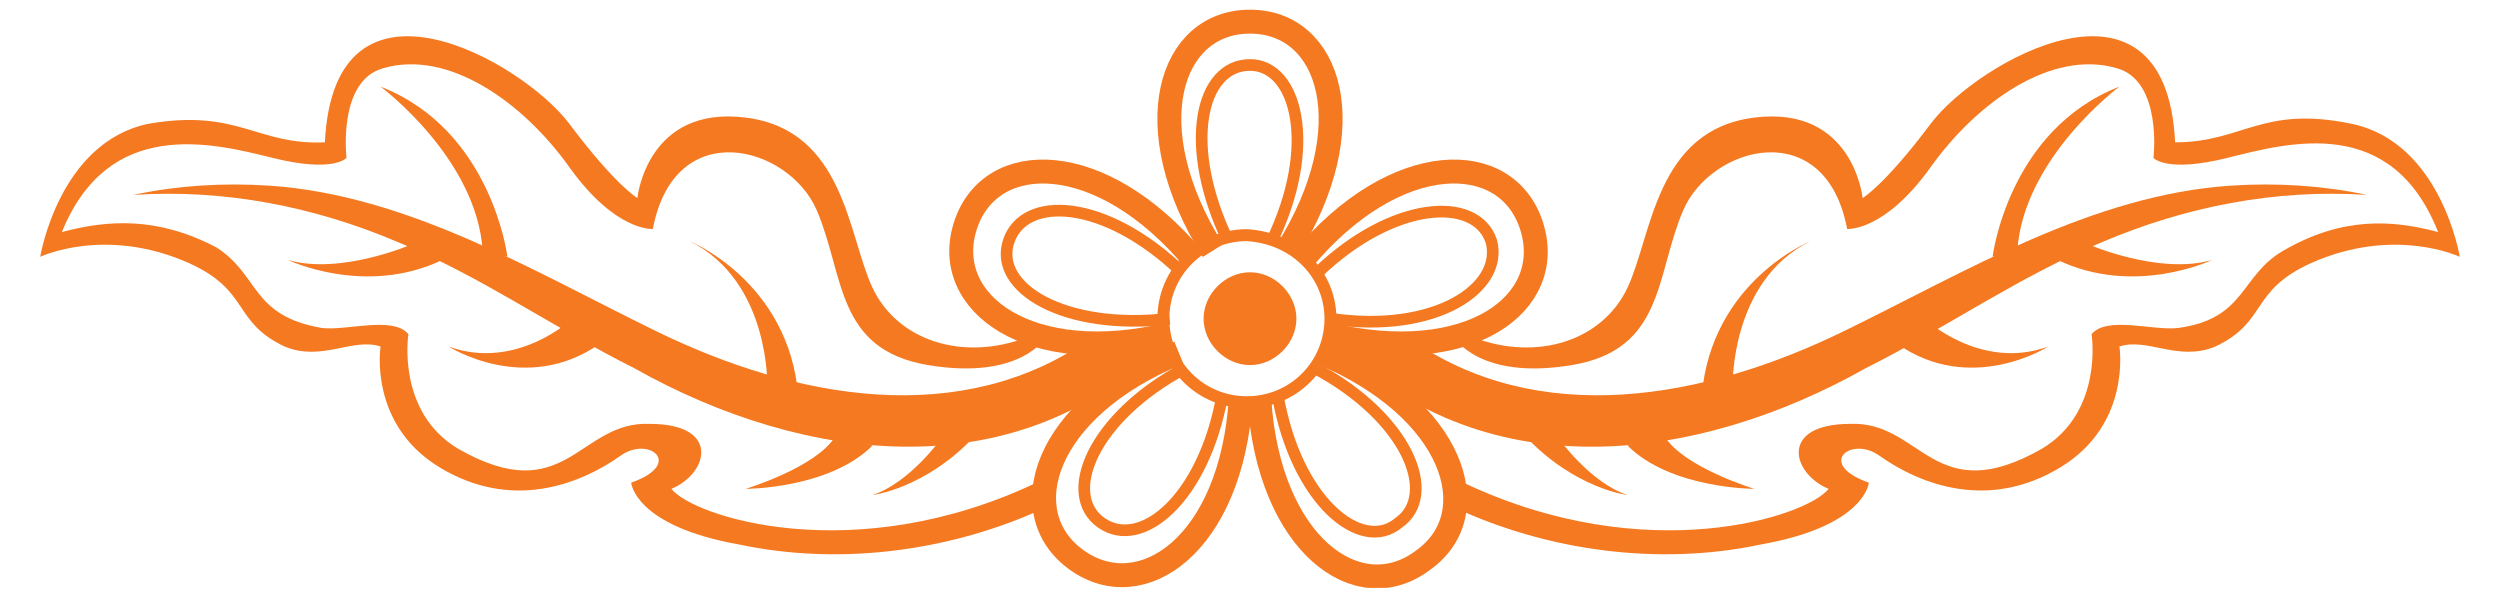 <?xml version="1.0" encoding="utf-8"?>
<!-- Generator: Adobe Illustrator 26.3.1, SVG Export Plug-In . SVG Version: 6.00 Build 0)  -->
<svg version="1.1" id="Layer_1" xmlns="http://www.w3.org/2000/svg" xmlns:xlink="http://www.w3.org/1999/xlink" x="0px" y="0px"
	 viewBox="0 0 80.8 19.3" style="enable-background:new 0 0 80.8 19.3;" xml:space="preserve">
<style type="text/css">
	.st0{clip-path:url(#SVGID_00000174568347405194930960000006779280474998796188_);fill:#F47920;}
	
		.st1{clip-path:url(#SVGID_00000174568347405194930960000006779280474998796188_);fill:none;stroke:#F47920;stroke-width:0.386;stroke-miterlimit:10;}
	
		.st2{clip-path:url(#SVGID_00000174568347405194930960000006779280474998796188_);fill:none;stroke:#F47920;stroke-width:0.773;stroke-miterlimit:10;}
	
		.st3{clip-path:url(#SVGID_00000174568347405194930960000006779280474998796188_);fill:none;stroke:#F47920;stroke-width:0.377;stroke-miterlimit:10;}
</style>
<g>
	<defs>
		<rect id="SVGID_1_" x="1.3" y="0.3" width="78.2" height="18.7"/>
	</defs>
	<clipPath id="SVGID_00000123421758053799672890000004453108212389600423_">
		<use xlink:href="#SVGID_1_"  style="overflow:visible;"/>
	</clipPath>
	<path style="clip-path:url(#SVGID_00000123421758053799672890000004453108212389600423_);fill:#F47920;" d="M33.5,15.6
		c-5.9,2.8-11.1,1.1-11.8,0.2c1.2-0.5,1.6-2.1-0.7-2.1c-2.3-0.1-2.7,2.8-6.2,0.8c-2-1.2-1.6-3.7-1.6-3.7c-0.5-0.6-2-0.1-2.8-0.2
		C8.1,10.2,8.4,8.9,7,8C5.1,7,3.5,7.1,2,7.5c1.5-3.7,4.8-2.9,6.8-2.4s2.4,0,2.4,0s-0.3-2.5,1.2-2.9c2.1-0.6,4.5,1.1,6,3.2
		c1.5,2.1,2.7,2,2.7,2c0.7-3.7,4.4-2.7,5.3-0.6c0.9,2.1,0.6,4.5,3.6,5c3,0.5,3.8-0.9,3.8-0.9l-0.6,0c-2.1,0.8-4.2,0.1-5-1.6
		c-0.8-1.7-0.9-5.1-4.1-5.5c-3.2-0.4-3.5,2.6-3.5,2.6S19.9,6,18.4,4s-7.6-5.5-7.9,0.6C8.3,4.7,7.7,3.5,4.8,4
		C1.9,4.6,1.3,8.3,1.3,8.3s2.1-1,4.8,0.2c2,0.9,1.4,1.9,3.1,2.7c1.2,0.5,2.2-0.3,3.1,0c0,0-0.4,2.5,1.9,3.9c2.3,1.4,4.5,0.6,5.9-0.4
		c0.9-0.6,2,0.3,0.3,0.9c0,0,0.1,1.4,3.5,2c3.3,0.7,6.9,0.2,9.9-1.2L33.5,15.6z"/>
	<path style="clip-path:url(#SVGID_00000123421758053799672890000004453108212389600423_);fill:#F47920;" d="M35.8,11
		c-0.2,0-0.3,0-0.5-0.1c-4.2,3-9.6,2-14.1-0.2c-3.9-1.9-8-4.4-12.5-4.7c-1.5-0.1-3,0-4.4,0.3c3-0.2,5.9,0.4,8.5,1.5
		c2.7,1.1,5.1,2.8,7.7,4.1c5.5,3.1,12.5,4,17.3-1c0,0-0.2-0.2-0.4-0.4C36.9,10.8,36.3,10.9,35.8,11"/>
	<path style="clip-path:url(#SVGID_00000123421758053799672890000004453108212389600423_);fill:#F47920;" d="M16.4,8.3
		c0,0-0.5-4.1-4.1-5.5c0,0,3.1,2.3,3.3,5.3"/>
	<path style="clip-path:url(#SVGID_00000123421758053799672890000004453108212389600423_);fill:#F47920;" d="M13.3,7.9
		c0,0-2.3,1-4,0.5c0,0,2.5,1.2,5,0"/>
	<path style="clip-path:url(#SVGID_00000123421758053799672890000004453108212389600423_);fill:#F47920;" d="M18.5,10.3
		c0,0-1.8,1.7-4,0.9c0,0,2.5,1.6,4.9-0.1"/>
	<path style="clip-path:url(#SVGID_00000123421758053799672890000004453108212389600423_);fill:#F47920;" d="M24.8,12.5
		c0,0,0.1-3.4-2.5-4.7c0,0,3.2,1.3,3.5,5"/>
	<path style="clip-path:url(#SVGID_00000123421758053799672890000004453108212389600423_);fill:#F47920;" d="M27,14.1
		c-0.6,1-2.9,1.7-2.9,1.7s2.7,0,4.1-1.4"/>
	<path style="clip-path:url(#SVGID_00000123421758053799672890000004453108212389600423_);fill:#F47920;" d="M30.4,14.2
		c0,0-1,1.4-2.2,1.8c0,0,1.7-0.2,3.3-1.9"/>
	<path style="clip-path:url(#SVGID_00000123421758053799672890000004453108212389600423_);fill:#F47920;" d="M47.3,15.6
		c5.9,2.8,11.1,1.1,11.8,0.2c-1.2-0.5-1.6-2.1,0.7-2.1c2.3-0.1,2.7,2.8,6.2,0.8c2-1.2,1.6-3.7,1.6-3.7c0.5-0.6,2-0.1,2.8-0.2
		c2.2-0.3,2-1.7,3.4-2.5c1.9-1.1,3.5-1,5-0.6C77.3,3.7,74,4.6,72,5.1c-2,0.5-2.4,0-2.4,0s0.3-2.5-1.2-2.9c-2.1-0.6-4.5,1.1-6,3.2
		c-1.5,2.1-2.7,2-2.7,2c-0.7-3.7-4.4-2.7-5.3-0.6c-0.9,2.1-0.6,4.5-3.6,5c-3,0.5-3.8-0.9-3.8-0.9l0.6,0c2.1,0.8,4.2,0.1,5-1.6
		c0.8-1.7,0.9-5.1,4.1-5.5c3.2-0.4,3.5,2.6,3.5,2.6S60.9,6,62.4,4s7.6-5.5,7.9,0.6c2.2,0,2.8-1.2,5.7-0.6c2.9,0.6,3.5,4.3,3.5,4.3
		s-2.1-1-4.8,0.2c-2,0.9-1.4,1.9-3.1,2.7c-1.2,0.5-2.2-0.3-3.1,0c0,0,0.4,2.5-1.9,3.9c-2.3,1.4-4.5,0.6-5.9-0.4
		c-0.9-0.6-2,0.3-0.3,0.9c0,0-0.1,1.4-3.5,2c-3.3,0.7-6.9,0.2-9.9-1.2L47.3,15.6z"/>
	<path style="clip-path:url(#SVGID_00000123421758053799672890000004453108212389600423_);fill:#F47920;" d="M45,11
		c0.2,0,0.3,0,0.5-0.1c4.2,3,9.6,2,14.1-0.2c3.9-1.9,8-4.4,12.5-4.7c1.5-0.1,3,0,4.4,0.3c-3-0.2-5.9,0.4-8.5,1.5
		c-2.7,1.1-5.1,2.8-7.7,4.1c-5.5,3.1-12.5,4-17.3-1c0,0,0.2-0.2,0.4-0.4C43.9,10.8,44.5,10.9,45,11"/>
	<path style="clip-path:url(#SVGID_00000123421758053799672890000004453108212389600423_);fill:#F47920;" d="M64.4,8.3
		c0,0,0.5-4.1,4.1-5.5c0,0-3.1,2.3-3.3,5.3"/>
	<path style="clip-path:url(#SVGID_00000123421758053799672890000004453108212389600423_);fill:#F47920;" d="M67.5,7.9
		c0,0,2.3,1,4,0.5c0,0-2.5,1.2-5,0"/>
	<path style="clip-path:url(#SVGID_00000123421758053799672890000004453108212389600423_);fill:#F47920;" d="M62.2,10.3
		c0,0,1.8,1.7,4,0.9c0,0-2.5,1.6-4.9-0.1"/>
	<path style="clip-path:url(#SVGID_00000123421758053799672890000004453108212389600423_);fill:#F47920;" d="M56,12.5
		c0,0-0.1-3.4,2.5-4.7c0,0-3.2,1.3-3.5,5"/>
	<path style="clip-path:url(#SVGID_00000123421758053799672890000004453108212389600423_);fill:#F47920;" d="M53.8,14.1
		c0.6,1,2.9,1.7,2.9,1.7s-2.7,0-4.1-1.4"/>
	<path style="clip-path:url(#SVGID_00000123421758053799672890000004453108212389600423_);fill:#F47920;" d="M50.4,14.2
		c0,0,1,1.4,2.2,1.8c0,0-1.7-0.2-3.3-1.9"/>
	
		<path style="clip-path:url(#SVGID_00000123421758053799672890000004453108212389600423_);fill:none;stroke:#F47920;stroke-width:0.386;stroke-miterlimit:10;" d="
		M43,10.3c0,1.5-1.2,2.7-2.7,2.7c-1.5,0-2.7-1.2-2.7-2.7s1.2-2.7,2.7-2.7C41.9,7.7,43,8.9,43,10.3z"/>
	<path style="clip-path:url(#SVGID_00000123421758053799672890000004453108212389600423_);fill:#F47920;" d="M41.9,10.3
		c0,0.8-0.7,1.5-1.5,1.5c-0.8,0-1.5-0.7-1.5-1.5c0-0.8,0.7-1.5,1.5-1.5C41.2,8.8,41.9,9.5,41.9,10.3"/>
	
		<path style="clip-path:url(#SVGID_00000123421758053799672890000004453108212389600423_);fill:none;stroke:#F47920;stroke-width:0.773;stroke-miterlimit:10;" d="
		M41.6,8.1c2.5-4,1.4-7.4-1.2-7.4c-2.6,0-3.7,3.4-1.2,7.4"/>
	
		<path style="clip-path:url(#SVGID_00000123421758053799672890000004453108212389600423_);fill:none;stroke:#F47920;stroke-width:0.377;stroke-miterlimit:10;" d="
		M43,10.3c3.4,0.5,5.6-1,5.2-2.5c-0.5-1.5-3.2-1.3-5.6,1 M41.3,12.8c0.6,3.4,2.7,5.1,3.9,4.1c1.3-0.9,0.3-3.4-2.7-5 M38.3,11.9
		c-3,1.6-4,4.1-2.7,5c1.3,0.9,3.3-0.8,3.9-4.1 M38.2,8.8c-2.5-2.4-5.1-2.5-5.6-1c-0.5,1.5,1.8,2.9,5.2,2.5 M41.1,7.8
		c1.5-3.1,0.8-5.7-0.7-5.7c-1.6,0-2.2,2.6-0.7,5.7"/>
	
		<path style="clip-path:url(#SVGID_00000123421758053799672890000004453108212389600423_);fill:none;stroke:#F47920;stroke-width:0.773;stroke-miterlimit:10;" d="
		M42.9,10.8c4.6,1.1,7.4-1,6.6-3.5s-4.4-2.5-7.4,1.1 M40.7,12.9c0.3,4.7,3.2,6.8,5.3,5.2c2.1-1.5,1-4.9-3.3-6.7 M38.1,11.4
		c-4.4,1.8-5.4,5.2-3.3,6.7c2.1,1.5,5-0.5,5.3-5.2 M38.6,8.4c-3-3.6-6.6-3.6-7.4-1.1c-0.8,2.5,2.1,4.6,6.6,3.5"/>
</g>
</svg>
